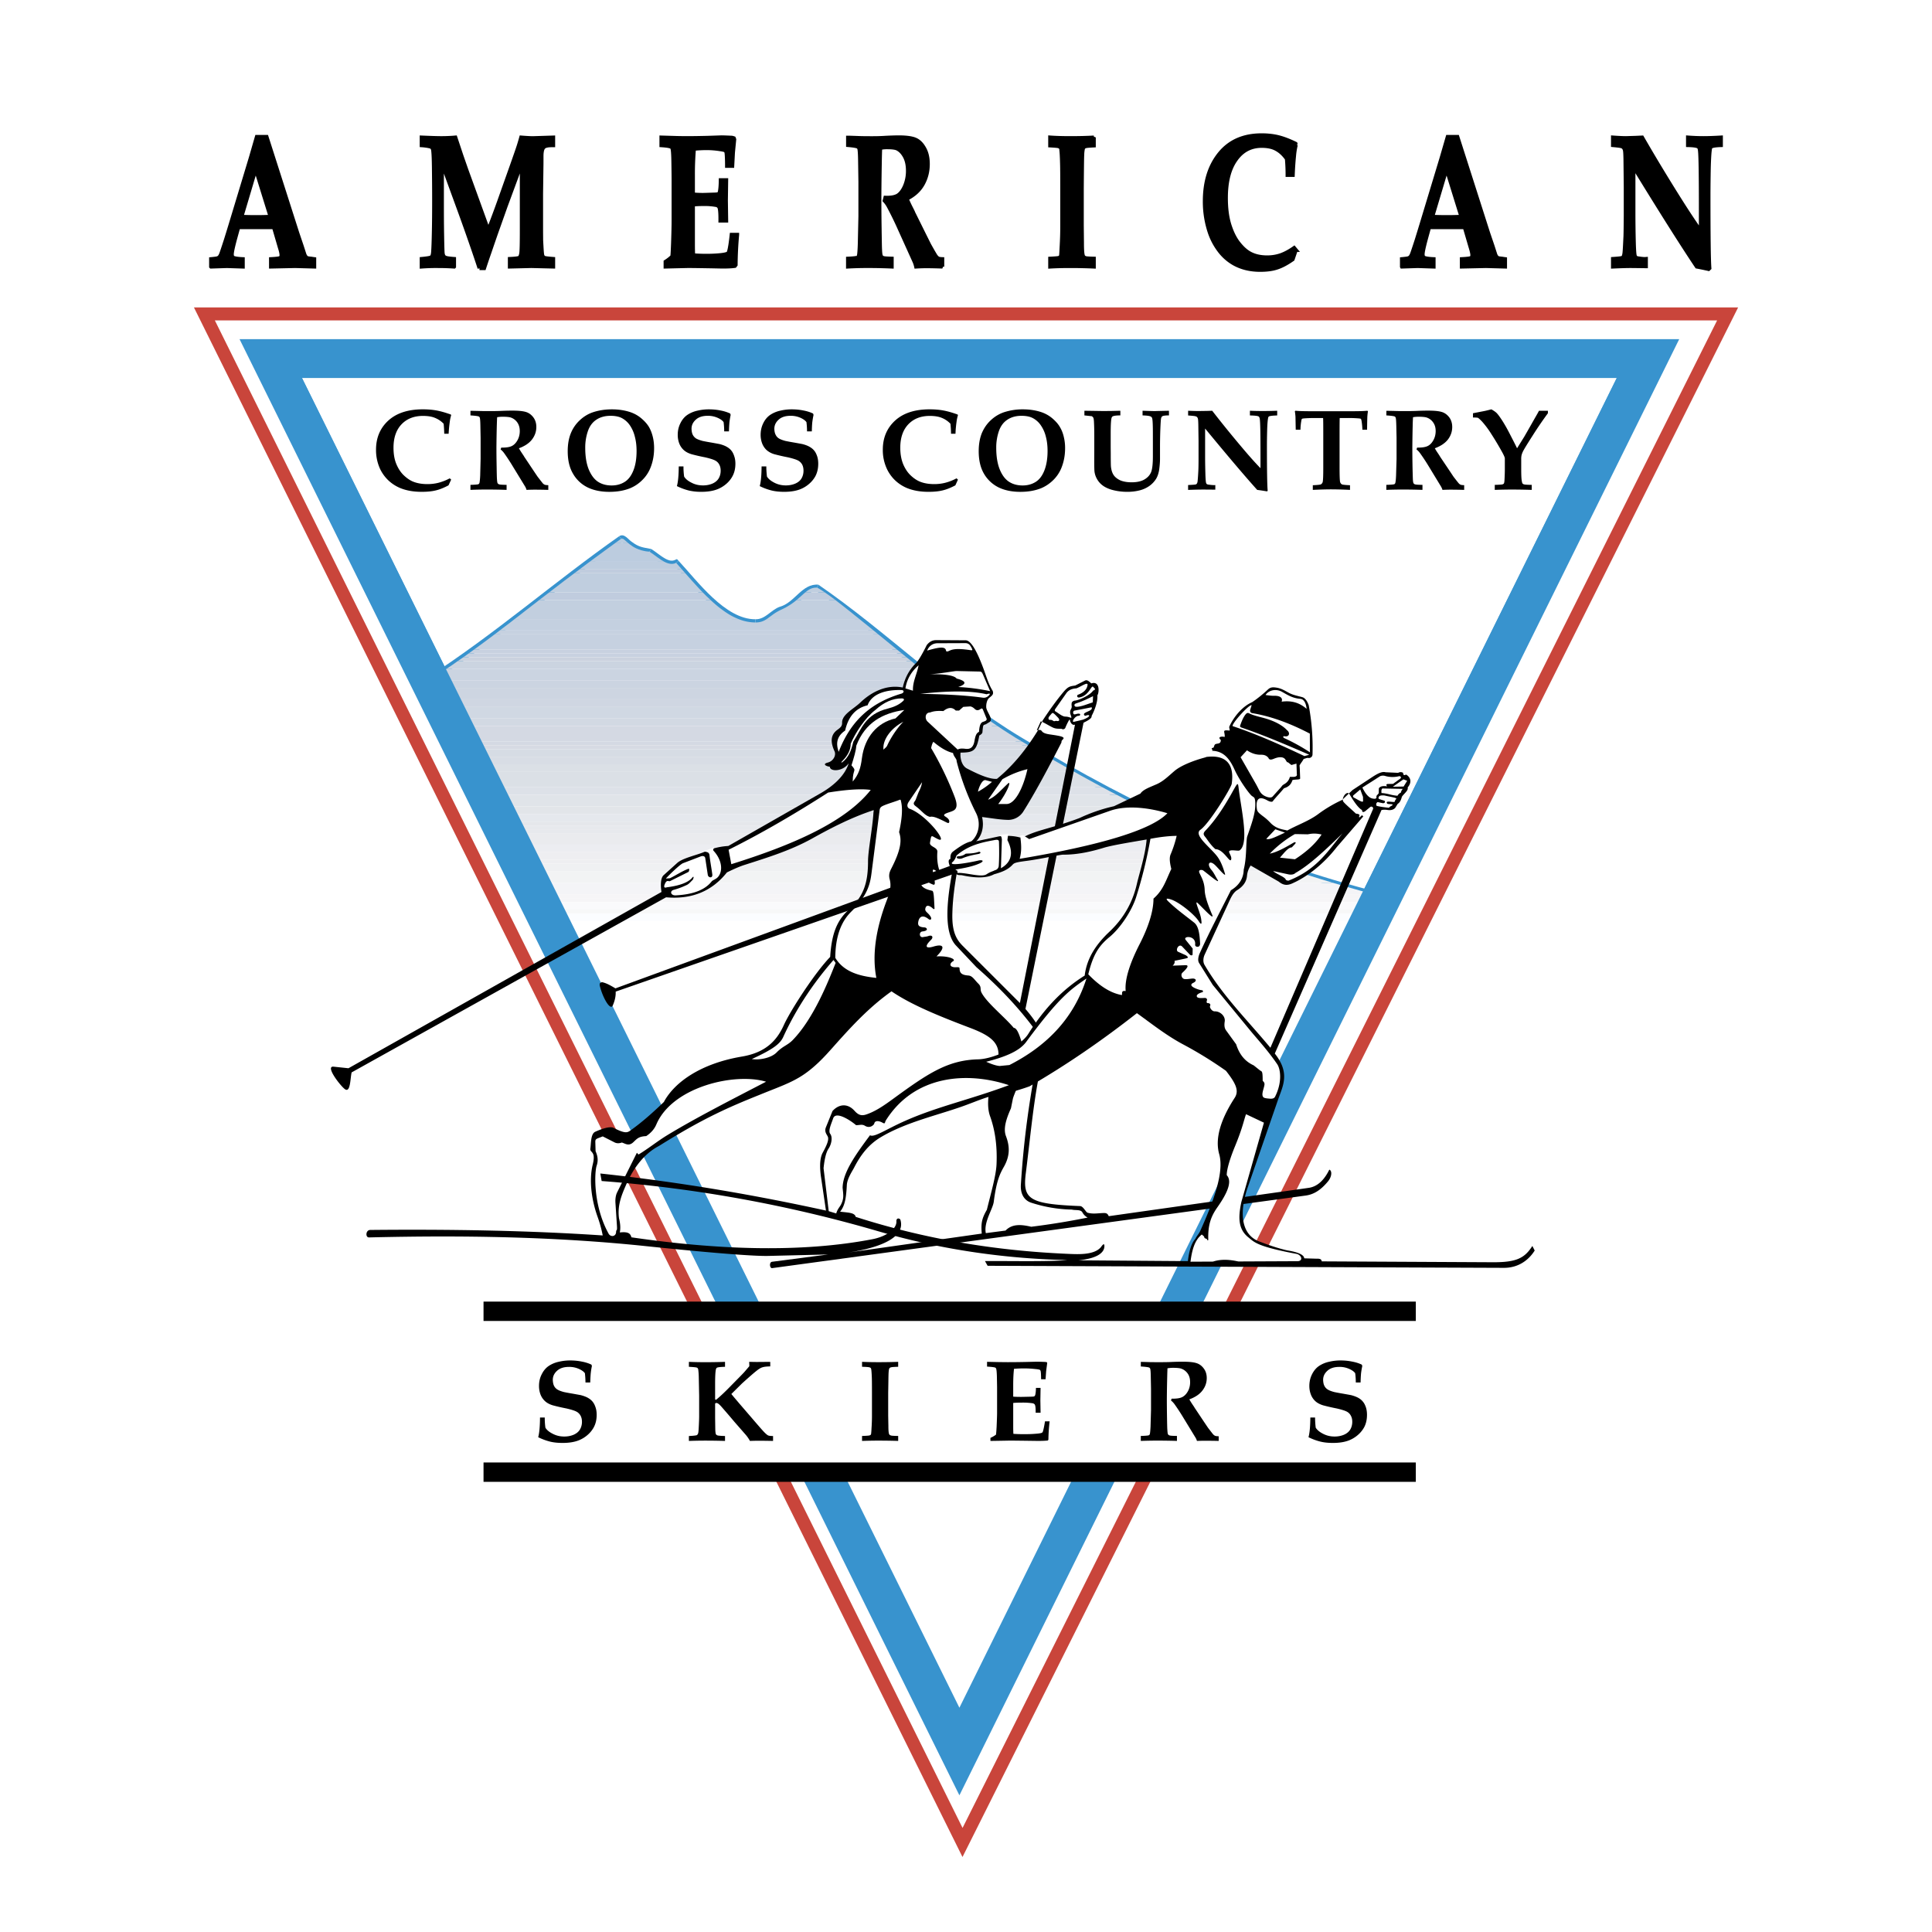 <?xml version="1.0" encoding="UTF-8"?> <svg xmlns="http://www.w3.org/2000/svg" width="2500" height="2500" viewBox="0 0 192.756 192.741"><path fill="#fff" d="M0 192.741h192.756V0H0v192.741z"></path><path fill-rule="evenodd" clip-rule="evenodd" fill="#fff" stroke="#c9453b" stroke-width="1.294" stroke-miterlimit="2.613" d="M20.392 31.311l75.639 152.505 76.334-152.505H20.392z"></path><path fill="none" stroke="#c9453b" stroke-width=".651" stroke-miterlimit="2.613" d="M164.418 35.767L95.72 174.742 27.017 35.767h137.401z"></path><path fill-rule="evenodd" clip-rule="evenodd" fill="#3893ce" d="M162.27 35.766L94.644 172.57l.655 1.329h.836L164.42 35.766h-2.15z"></path><path fill-rule="evenodd" clip-rule="evenodd" fill="#3893ce" d="M96.792 172.57L29.165 35.766h-.942l-.673 1.077 68.17 137.9 1.072-2.173z"></path><path fill-rule="evenodd" clip-rule="evenodd" fill="#3893ce" d="M27.971 37.692h135.5l.949-1.926H27.017l.954 1.926zM164.42 35.766zM61.779 53.488c-6.464 4.543-12.428 9.779-19.056 14.053l.287.582c6.677-4.295 12.655-9.557 19.148-14.112l-.379-.523z"></path><path d="M64.968 54.763c-.829-.159-1.216-.171-1.926-.705-.373-.236-.749-.892-1.263-.57l.379.522-.034.02-.042.011h-.04l-.023-.006h-.007c.922.8 1.461 1.204 2.762 1.322l-.152-.053.346-.541z" fill-rule="evenodd" clip-rule="evenodd" fill="#3893ce"></path><path d="M67.701 55.945l-.375-.081-.058.023-.058.018-.053.012-.059.011h-.117l-.065-.006-.058-.005a1.892 1.892 0 0 1-.567-.24c-.464-.274-.864-.629-1.323-.915l-.346.542c.862.532 1.862 1.638 2.974 1.148l-.375-.081.48-.426-.158-.174-.217.093.375.081z" fill-rule="evenodd" clip-rule="evenodd" fill="#3893ce"></path><path d="M75.373 61.776c-3.017.027-5.803-3.829-7.672-5.831l-.479.426c2.04 2.213 4.839 6.062 8.152 6.05v-.645h-.001z" fill-rule="evenodd" clip-rule="evenodd" fill="#3893ce"></path><path d="M77.82 60.523c-.88.294-1.458 1.28-2.447 1.253v.645c1.184.041 1.717-.896 2.716-1.315l-.269-.583zM81.651 58.327c-1.619-.151-2.366 1.795-3.831 2.196l.27.583c1.363-.404 2.515-2.275 3.417-2.167l-.135-.029.279-.583z" fill-rule="evenodd" clip-rule="evenodd" fill="#3893ce"></path><path d="M101.859 73.545C94.616 69.194 88.463 63 81.651 58.327l-.28.583c6.792 4.706 12.922 10.841 20.156 15.183l.332-.548zM138.031 89.147c-13.33-3.37-24.432-8.501-36.172-15.602l-.332.548c11.742 7.114 22.877 12.25 36.209 15.645l.295-.591z" fill-rule="evenodd" clip-rule="evenodd" fill="#3893ce"></path><path d="M62.158 53.749h-.192c.058-.039.123-.034.192 0z" fill-rule="evenodd" clip-rule="evenodd" fill="#baccdf"></path><path d="M62.621 54.129h-1.183c.176-.122.352-.251.528-.38h.192c.118.065.264.21.463.38z" fill-rule="evenodd" clip-rule="evenodd" fill="#baccdf"></path><path d="M63.13 54.513h-2.217c.175-.129.35-.25.525-.384h1.183c.141.122.31.255.509.384zM63.973 54.892h-3.581l.521-.379h2.217c.228.146.51.279.843.379zM65.154 55.276h-5.283c.169-.129.345-.256.521-.384h3.581c.239.069.514.122.824.14.118.074.235.157.357.244zM65.675 55.654h-6.32c.171-.122.34-.251.516-.378h5.283c.171.122.347.256.521.378zM66.279 56.039h-7.445c.171-.129.347-.256.521-.385h6.32c.199.146.398.279.604.385z" fill-rule="evenodd" clip-rule="evenodd" fill="#bcccdf"></path><path d="M67.696 56.417h-9.37c.17-.122.339-.251.508-.378h7.445c.391.203.784.297 1.181.115.076.088.153.175.236.263zM68.034 56.802H57.817l.509-.385h9.37c.111.129.222.256.338.385z" fill-rule="evenodd" clip-rule="evenodd" fill="#becddf"></path><path d="M68.367 57.18H57.308c.162-.122.333-.25.509-.378h10.217c.111.128.222.25.333.378z" fill-rule="evenodd" clip-rule="evenodd" fill="#c0ccde"></path><path d="M68.708 57.564H56.804c.164-.127.333-.256.504-.384h11.059c.112.128.229.258.341.384zM69.046 57.943H56.294c.171-.123.341-.25.51-.379h11.904c.111.129.222.256.338.379zM69.393 58.327H55.798c.163-.127.334-.256.496-.384h12.752c.111.128.229.257.347.384zM81.681 58.707h-.731c.169-.065.352-.094.562-.088.052.023.111.058.169.088zm-11.938 0H55.301c.162-.122.333-.251.497-.38h13.595c.116.129.234.258.35.38zM82.284 59.09h-1.936c.197-.169.391-.302.602-.383h.731c.17.092.369.221.603.383zm-12.178 0H54.803c.164-.128.327-.256.498-.383h14.442c.122.127.24.255.363.383z" fill-rule="evenodd" clip-rule="evenodd" fill="#c0cedf"></path><path d="M82.823 59.469H79.92c.152-.14.292-.269.428-.379h1.936c.164.11.345.239.539.379zm-12.337 0h-16.18c.163-.122.333-.251.497-.379h15.303c.129.128.252.257.38.379zM83.332 59.847h-3.845c.157-.128.303-.255.433-.378h2.903c.164.116.333.245.509.378zm-12.448 0h-17.07c.163-.121.327-.25.492-.378h16.18c.134.128.264.257.398.378z" fill-rule="evenodd" clip-rule="evenodd" fill="#c0ccde"></path><path d="M83.83 60.232h-4.846c.186-.129.357-.256.503-.385h3.845l.498.385zm-12.518 0h-17.99l.492-.385h17.07c.141.134.28.263.428.385zM84.321 60.617h-5.964c.234-.129.44-.258.627-.385h4.846c.157.122.322.251.491.385zm-12.548 0H52.824c.164-.129.328-.258.498-.385h17.99c.151.134.304.263.461.385zM84.8 60.995h-7.198a4.97 4.97 0 0 1 .352-.18c.146-.064.28-.134.403-.198h5.964c.152.122.315.249.479.378zm-12.511 0H52.333c.164-.129.328-.251.491-.378h18.949c.171.134.34.256.516.378zM85.275 61.38h-8.258c.164-.129.356-.256.585-.385H84.8c.153.122.31.251.475.385zm-12.384 0H51.842l.491-.385h19.956c.199.14.398.267.602.385zM85.749 61.758h-9.253c.164-.11.329-.245.521-.378h8.258c.157.121.31.25.474.378zm-12.068 0H51.349c.164-.128.329-.25.493-.378h21.049c.264.145.521.273.79.378z" fill-rule="evenodd" clip-rule="evenodd" fill="#c2cfdf"></path><path d="M86.222 62.142H50.853c.163-.129.327-.256.496-.384h22.332a4.56 4.56 0 0 0 1.692.338c.498 0 .813-.134 1.123-.338h9.253l.473.384zM86.691 62.52H50.349l.504-.378h35.369l.469.378z" fill-rule="evenodd" clip-rule="evenodd" fill="#c4d0e0"></path><path d="M87.159 62.9H49.851c.171-.123.334-.251.498-.38h36.342c.151.129.31.251.468.38z" fill-rule="evenodd" clip-rule="evenodd" fill="#c4d0e0"></path><path d="M87.627 63.283H49.349c.169-.127.333-.256.502-.383h37.308c.153.127.31.256.468.383z" fill-rule="evenodd" clip-rule="evenodd" fill="#c6d1e0"></path><path d="M88.095 63.663H48.84c.169-.122.339-.251.509-.38h38.278c.152.129.31.251.468.38zM88.564 64.047H48.325c.174-.128.345-.257.515-.384h39.255c.152.127.31.256.469.384zM89.032 64.426H47.809c.176-.123.345-.252.516-.379h40.239l.468.379zM89.5 64.81H47.283c.175-.129.351-.258.526-.384h41.223c.157.126.31.255.468.384z" fill-rule="evenodd" clip-rule="evenodd" fill="#c6d1e0"></path><path d="M89.974 65.188H46.756c.176-.129.352-.251.526-.378H89.5c.157.127.317.249.474.378z" fill-rule="evenodd" clip-rule="evenodd" fill="#c8d1e0"></path><path d="M90.448 65.573H46.219c.18-.129.361-.256.538-.385h43.218c.157.129.309.256.473.385z" fill-rule="evenodd" clip-rule="evenodd" fill="#c8d1e0"></path><path d="M90.921 65.951H45.668c.187-.122.368-.251.551-.378h44.229c.158.127.316.256.473.378z" fill-rule="evenodd" clip-rule="evenodd" fill="#cbd2de"></path><path d="M91.396 66.335H45.124c.18-.128.368-.255.544-.384h45.253c.153.129.317.256.475.384zM91.87 66.713H44.561c.188-.127.375-.249.563-.378h46.272c.157.129.316.251.474.378z" fill-rule="evenodd" clip-rule="evenodd" fill="#cbd4e0"></path><path d="M92.35 67.098H43.994c.192-.127.38-.256.567-.385H91.87c.164.129.322.258.48.385zM92.835 67.476h-49.42c.199-.127.393-.256.579-.378H92.35l.485.378zM93.322 67.861H42.883l-.013-.023c.188-.122.369-.238.544-.362h49.42c.159.129.323.258.488.385z" fill-rule="evenodd" clip-rule="evenodd" fill="#cbd4e1"></path><path d="M93.806 68.241H43.07l-.187-.38h50.438c.158.122.323.251.485.38zM94.299 68.619H43.258l-.188-.378h50.736c.164.127.329.255.493.378z" fill-rule="evenodd" clip-rule="evenodd" fill="#cbd4e1"></path><path d="M94.796 69.003H43.45l-.191-.384H94.3c.163.127.326.256.496.384zM95.293 69.388H43.637l-.188-.385h51.346c.164.127.335.256.498.385zM95.797 69.766H43.825l-.188-.378h51.656c.17.127.339.249.504.378z" fill-rule="evenodd" clip-rule="evenodd" fill="#cdd5e1"></path><path d="M96.311 70.151H44.012l-.187-.385h51.972c.175.127.345.256.514.385zM96.82 70.529H44.198l-.186-.378h52.299c.171.127.34.249.509.378z" fill-rule="evenodd" clip-rule="evenodd" fill="#cfd6e2"></path><path d="M97.348 70.913H44.392l-.194-.384H96.82l.528.384zM97.881 71.291H44.579l-.187-.378h52.956c.175.128.355.256.533.378zM98.412 71.676H44.767l-.188-.385h53.302c.18.129.355.256.531.385z" fill-rule="evenodd" clip-rule="evenodd" fill="#d0d8e3"></path><path d="M98.969 72.054H44.954l-.187-.378h53.645c.188.129.369.256.557.378zM99.523 72.434H45.14l-.186-.38h54.015c.187.129.367.256.554.38z" fill-rule="evenodd" clip-rule="evenodd" fill="#d2d9e3"></path><path d="M100.098 72.817H45.334l-.194-.383h54.383c.196.134.387.261.575.383zM100.689 73.197H45.522l-.188-.38h54.764c.199.128.392.257.591.38zM101.297 73.581H45.709l-.187-.384h55.167c.206.133.409.26.608.384zM101.93 73.959H45.897l-.188-.378h55.588c.135.081.264.162.398.238l.235.14z" fill-rule="evenodd" clip-rule="evenodd" fill="#d4d9e3"></path><path d="M102.572 74.344H46.083l-.186-.385h56.033c.216.127.431.256.642.385z" fill-rule="evenodd" clip-rule="evenodd" fill="#d4d9e3"></path><path d="M103.223 74.728H46.276l-.193-.384h56.489l.651.384z" fill-rule="evenodd" clip-rule="evenodd" fill="#d6dae3"></path><path d="M103.871 75.107H46.464l-.188-.379h56.947c.216.123.433.25.648.379zM104.533 75.485H46.651l-.187-.378h57.407c.223.127.441.256.662.378z" fill-rule="evenodd" clip-rule="evenodd" fill="#d6dce4"></path><path d="M105.189 75.869h-58.35l-.188-.384h57.882c.215.128.44.256.656.384zM105.855 76.248H47.031l-.191-.379h58.35c.222.129.445.256.665.379z" fill-rule="evenodd" clip-rule="evenodd" fill="#d8dde5"></path><path d="M106.529 76.632h-59.31l-.188-.384h58.825c.228.128.451.255.673.384zM107.209 77.01H47.406l-.187-.378h59.31c.229.129.45.256.68.378z" fill-rule="evenodd" clip-rule="evenodd" fill="#dbe0e6"></path><path d="M107.893 77.395H47.594l-.188-.385h59.803c.229.129.455.258.684.385zM108.584 77.775H47.779l-.185-.38h60.298c.227.129.463.256.692.38zM109.285 78.158H47.974l-.195-.383h60.805l.701.383zM109.988 78.537H48.161l-.187-.379h61.311c.235.128.475.257.703.379z" fill-rule="evenodd" clip-rule="evenodd" fill="#dbe0e6"></path><path d="M110.707 78.922H48.349l-.188-.385h61.828c.245.127.48.256.718.385zM111.434 79.3H48.536l-.187-.378h62.358c.24.127.486.249.727.378z" fill-rule="evenodd" clip-rule="evenodd" fill="#dde1e8"></path><path d="M112.164 79.685H48.728l-.192-.385h62.898c.246.127.49.256.73.385zM112.914 80.063H48.916l-.188-.378h63.436c.254.127.504.256.75.378zM113.67 80.447H49.103l-.187-.384h63.998l.756.384z" fill-rule="evenodd" clip-rule="evenodd" fill="#e0e4e9"></path><path d="M114.436 80.825H49.291l-.188-.378h64.567c.256.127.514.256.766.378zM115.215 81.203H49.478l-.187-.378h65.145c.263.129.519.256.779.378z" fill-rule="evenodd" clip-rule="evenodd" fill="#e2e5e9"></path><path d="M116.016 81.588H49.67l-.192-.385h65.737c.267.136.537.258.801.385zM116.818 81.968h-66.96l-.188-.38h66.346c.269.129.539.256.802.38z" fill-rule="evenodd" clip-rule="evenodd" fill="#e5e8ed"></path><path d="M117.648 82.351H50.045l-.187-.383h66.96c.28.134.555.256.83.383z" fill-rule="evenodd" clip-rule="evenodd" fill="#e5e7eb"></path><path d="M118.484 82.73H50.233l-.188-.379h67.604c.281.129.562.257.835.379z" fill-rule="evenodd" clip-rule="evenodd" fill="#e7e9ed"></path><path d="M119.352 83.115H50.42l-.188-.385h68.251c.294.128.581.256.869.385z" fill-rule="evenodd" clip-rule="evenodd" fill="#e7e9ed"></path><path d="M120.234 83.498H50.613l-.192-.383h68.931l.882.383zM121.131 83.878H50.8l-.187-.38h69.622c.298.129.603.251.896.38zM122.061 84.261H50.988l-.188-.383h70.331c.314.127.619.256.93.383z" fill-rule="evenodd" clip-rule="evenodd" fill="#eaebee"></path><path d="M123.01 84.641H51.175l-.187-.38h71.073c.314.128.632.251.949.38zM123.984 85.018H51.367l-.192-.377h71.835c.328.127.648.255.974.377z" fill-rule="evenodd" clip-rule="evenodd" fill="#ecedf1"></path><path d="M124.986 85.403H51.555l-.188-.385h72.618l1.001.385zM126.027 85.781H51.742l-.187-.378h73.431c.346.129.696.256 1.041.378z" fill-rule="evenodd" clip-rule="evenodd" fill="#eeeef1"></path><path d="M127.094 86.166H51.93l-.188-.385h74.286c.351.129.708.256 1.066.385z" fill-rule="evenodd" clip-rule="evenodd" fill="#eeeef1"></path><path d="M128.199 86.544H52.117l-.187-.378h75.164c.361.129.73.256 1.105.378zM129.34 86.928H52.31l-.193-.384H128.2l1.14.384z" fill-rule="evenodd" clip-rule="evenodd" fill="#eff0f2"></path><path d="M130.512 87.309H52.497l-.187-.381h77.03c.387.129.777.257 1.172.381zM131.734 87.692h-79.05l-.187-.383h78.015c.41.126.812.255 1.222.383zM132.99 88.071H52.872l-.188-.379h79.05c.414.128.836.257 1.256.379z" fill-rule="evenodd" clip-rule="evenodd" fill="#f2f3f4"></path><path d="M134.297 88.454H53.059l-.187-.383h80.118c.43.127.869.256 1.307.383zM135.645 88.834H53.252l-.193-.38h81.238c.443.129.896.257 1.348.38zM137.031 89.218H53.44l-.188-.384h82.393c.455.127.916.256 1.386.384z" fill-rule="evenodd" clip-rule="evenodd" fill="#f4f4f7"></path><path d="M137.809 89.596H53.627l-.187-.377h83.591l.854.227-.076.15z" fill-rule="evenodd" clip-rule="evenodd" fill="#f6f5f7"></path><path fill-rule="evenodd" clip-rule="evenodd" fill="#f6f5f7" d="M137.621 89.981H53.814l-.187-.385h84.182l-.188.385z"></path><path fill-rule="evenodd" clip-rule="evenodd" fill="#fafafc" d="M137.434 90.359H54.002l-.188-.378h83.807l-.187.378zM137.246 90.737H54.194l-.192-.378h83.432l-.188.378z"></path><path fill-rule="evenodd" clip-rule="evenodd" fill="#f7f8f8" d="M137.055 91.122H54.382l-.188-.385h83.052l-.191.385z"></path><path fill-rule="evenodd" clip-rule="evenodd" fill="#fbfdff" d="M136.867 91.502H54.569l-.187-.38h82.673l-.188.38zM136.68 91.885H54.757l-.188-.383h82.298l-.187.383z"></path><path fill-rule="evenodd" clip-rule="evenodd" fill="#fff" d="M136.492 92.269H54.949l-.192-.384h81.923l-.188.384zM136.299 92.647H55.137l-.188-.378h81.543l-.193.378zM55.137 92.647h81.162L95.72 174.743 55.137 92.647z"></path><path fill-rule="evenodd" clip-rule="evenodd" fill="#fff" d="M72.079 126.922l47.343-.123-23.702 47.944-23.641-47.821z"></path><path fill-rule="evenodd" clip-rule="evenodd" fill="#fff" d="M72.079 126.922l47.343-.123-23.702 47.944-23.641-47.821z"></path><path fill="none" stroke="#3893ce" stroke-width="3.873" stroke-miterlimit="2.613" d="M164.418 35.767L95.72 174.742 27.017 35.767h137.401z"></path><path d="M45.012 47.844l-.263.571c-.475.251-.896.42-1.276.507-.375.093-.842.14-1.41.14-.801 0-1.509-.123-2.125-.373a3.918 3.918 0 0 1-1.234-.812 3.873 3.873 0 0 1-.778-1.088 4.508 4.508 0 0 1-.41-1.928c0-1.182.403-2.149 1.218-2.9.818-.751 1.97-1.129 3.457-1.129.509 0 .967.041 1.375.115.405.076.879.21 1.417.403l.029.069a3.793 3.793 0 0 0-.14.671c-.059.424-.093.815-.112 1.175h-.438a12.74 12.74 0 0 0-.059-.995 2.468 2.468 0 0 0-.86-.583c-.31-.134-.715-.199-1.206-.199-.889 0-1.604.281-2.136.839-.533.56-.801 1.341-.801 2.336 0 .606.087 1.136.268 1.59.184.449.421.827.72 1.124.299.291.604.507.903.641.414.18.912.274 1.498.274.385 0 .754-.046 1.099-.134a5.213 5.213 0 0 0 1.124-.442l.14.128zM46.937 41.438v-.46c.088 0 .386.006.907.018.252.011.615.011 1.077.011.398 0 .738-.006 1.025-.018a23.47 23.47 0 0 1 1.164-.029c.591 0 1.036.041 1.334.128.294.081.544.256.755.526.206.267.311.592.311.977 0 .454-.142.868-.426 1.241-.282.372-.72.669-1.312.885.094.169.205.343.322.519.124.18.192.286.209.326l.071.105.878 1.316c.234.35.363.536.38.564.287.373.463.594.521.665a.511.511 0 0 0 .194.139c.058.029.174.041.357.046v.472a51.046 51.046 0 0 0-1.271-.023c-.299 0-.602.007-.901.023a1.33 1.33 0 0 0-.134-.325l-1.218-1.993a19.614 19.614 0 0 0-.884-1.35 1.815 1.815 0 0 0-.35-.368l.065-.185c.449.011.794-.038 1.023-.142.229-.104.426-.297.586-.576.157-.273.238-.588.238-.926 0-.35-.087-.635-.25-.868a1.304 1.304 0 0 0-.62-.478c-.159-.057-.44-.087-.85-.087-.181 0-.363.017-.537.046-.012.134-.023.443-.037.915a125.528 125.528 0 0 0-.035 2.131c0 .565.007 1.166.019 1.8.012.774.023 1.211.034 1.315.012.217.031.351.059.415a.366.366 0 0 0 .076.087.423.423 0 0 0 .164.053c.076.017.299.028.662.035v.5a55.642 55.642 0 0 0-1.967-.034c-.591 0-1.135.011-1.639.034v-.5c.428-.012.685-.035.768-.058a.192.192 0 0 0 .092-.06.33.33 0 0 0 .054-.156c.023-.145.046-.373.058-.669l.041-1.648v-2.092l-.022-1.193c-.006-.466-.03-.751-.065-.844a.206.206 0 0 0-.087-.1c-.089-.04-.37-.082-.839-.11zM56.641 45.014c0-.693.104-1.292.315-1.806a3.6 3.6 0 0 1 .901-1.299c.386-.36.814-.616 1.271-.775.585-.198 1.229-.301 1.919-.301s1.31.099 1.873.29c.414.145.784.362 1.1.636.321.279.567.559.738.851.162.286.285.606.368.949.088.35.134.733.134 1.148 0 .709-.122 1.361-.368 1.967a3.528 3.528 0 0 1-.803 1.205c-.345.35-.743.618-1.192.812-.609.25-1.313.373-2.102.373-.848 0-1.58-.152-2.195-.456a3.394 3.394 0 0 1-1.433-1.361c-.352-.597-.526-1.341-.526-2.233zm1.748-.338c0 .88.123 1.608.364 2.184.245.571.555.972.93 1.211.38.24.825.356 1.341.356.479 0 .901-.11 1.275-.339.38-.226.674-.611.89-1.147.217-.535.322-1.187.322-1.957 0-.529-.059-1.007-.177-1.444a3.447 3.447 0 0 0-.49-1.113 2.264 2.264 0 0 0-.767-.703c-.294-.163-.679-.246-1.164-.246-.556 0-1.025.129-1.417.391-.387.256-.667.634-.843 1.141a5.019 5.019 0 0 0-.264 1.666zM72.727 43.033h-.473a7.99 7.99 0 0 0-.06-.926c-.115-.163-.321-.309-.613-.437a2.355 2.355 0 0 0-.972-.193c-.515 0-.913.129-1.193.391-.282.256-.421.553-.421.903.005.245.046.448.122.6a.975.975 0 0 0 .339.373c.152.087.37.168.655.244.224.046.528.104.914.168.398.071.648.118.766.141.31.081.556.175.744.29.192.111.339.24.451.385.111.14.204.327.273.548.077.215.112.466.112.739 0 .478-.1.903-.304 1.27a2.689 2.689 0 0 1-.625.756 3.085 3.085 0 0 1-.831.507c-.451.182-1.002.27-1.635.27a5.37 5.37 0 0 1-1.245-.129 5.912 5.912 0 0 1-1.195-.442c.118-.431.176-1.083.183-1.963h.473c-.005.274.011.611.064 1.014.141.233.387.436.739.61.345.182.724.27 1.141.27.357 0 .679-.065.958-.187.28-.129.486-.304.615-.525.128-.221.192-.477.192-.756 0-.239-.046-.444-.141-.613a.937.937 0 0 0-.414-.407c-.187-.099-.521-.203-.996-.314a19.162 19.162 0 0 1-1.351-.309c-.327-.099-.591-.239-.79-.425a1.733 1.733 0 0 1-.445-.664 2.395 2.395 0 0 1-.146-.85c0-.42.088-.804.269-1.16.176-.361.41-.635.702-.833.293-.191.62-.332.988-.413a4.911 4.911 0 0 1 1.13-.133c.398 0 .791.034 1.165.11.375.07.703.175.983.309l.042.134a8.463 8.463 0 0 0-.118.722c-.022.233-.04.542-.052.925zM80.996 43.033h-.479a7.458 7.458 0 0 0-.058-.926c-.118-.163-.322-.309-.609-.437a2.4 2.4 0 0 0-.972-.193c-.514 0-.919.129-1.199.391-.281.256-.422.553-.422.903.005.245.047.448.13.6a.868.868 0 0 0 .338.373c.146.087.364.168.65.244.223.046.526.104.913.168.398.071.65.118.767.141.31.081.556.175.743.29.194.111.34.24.452.385.116.14.204.327.28.548.071.215.106.466.106.739 0 .478-.101.903-.299 1.27a2.821 2.821 0 0 1-.631.756 3.045 3.045 0 0 1-.832.507c-.451.182-.995.27-1.632.27-.463 0-.879-.042-1.241-.129a5.867 5.867 0 0 1-1.201-.442c.118-.431.176-1.083.183-1.963h.474c-.006.274.017.611.063 1.014.148.233.393.436.738.61.352.182.731.27 1.142.27.356 0 .678-.065.959-.187.286-.129.492-.304.615-.525.128-.221.192-.477.192-.756 0-.239-.046-.444-.134-.613a1.012 1.012 0 0 0-.415-.407c-.194-.099-.527-.203-1.002-.314a19.676 19.676 0 0 1-1.352-.309 2.01 2.01 0 0 1-.789-.425 1.775 1.775 0 0 1-.438-.664 2.374 2.374 0 0 1-.148-.85c0-.42.088-.804.264-1.16.176-.361.41-.635.701-.833.294-.191.621-.332.991-.413a4.886 4.886 0 0 1 1.13-.133c.403 0 .789.034 1.164.11.38.07.707.175.982.309l.047.134a8.939 8.939 0 0 0-.123.722c-.024.233-.041.542-.048.925zM95.574 47.844l-.257.571c-.474.251-.902.42-1.282.507-.375.093-.843.14-1.405.14-.801 0-1.515-.123-2.13-.373a3.896 3.896 0 0 1-1.234-.812 3.853 3.853 0 0 1-.773-1.088 4.438 4.438 0 0 1-.415-1.928c0-1.182.403-2.149 1.218-2.9.817-.751 1.97-1.129 3.457-1.129.509 0 .972.041 1.375.115.409.076.884.21 1.416.403l.03.069a3.877 3.877 0 0 0-.141.671c-.058.424-.093.815-.104 1.175h-.445a9.716 9.716 0 0 0-.059-.995 2.44 2.44 0 0 0-.855-.583c-.315-.134-.72-.199-1.211-.199-.889 0-1.604.281-2.137.839-.532.56-.801 1.341-.801 2.336 0 .606.093 1.136.269 1.59.183.449.422.827.72 1.124.299.291.604.507.907.641.41.18.908.274 1.499.274.386 0 .75-.046 1.094-.134a4.96 4.96 0 0 0 1.123-.442l.141.128zM97.646 45.014c0-.693.105-1.292.311-1.806.215-.507.514-.942.904-1.299.387-.36.816-.616 1.271-.775a5.977 5.977 0 0 1 1.92-.301c.684 0 1.311.099 1.873.29.414.145.785.362 1.1.636.32.279.566.559.73.851.17.286.295.606.375.949a4.7 4.7 0 0 1 .135 1.148c0 .709-.123 1.361-.367 1.967a3.586 3.586 0 0 1-.803 1.205c-.352.35-.75.618-1.193.812-.617.25-1.311.373-2.102.373-.85 0-1.58-.152-2.195-.456a3.455 3.455 0 0 1-1.439-1.361c-.346-.597-.52-1.341-.52-2.233zm1.749-.338c0 .88.125 1.608.363 2.184.24.571.551.972.932 1.211.379.24.826.356 1.34.356.475 0 .9-.11 1.275-.339.381-.226.674-.611.889-1.147.211-.535.322-1.187.322-1.957 0-.529-.057-1.007-.176-1.444a3.389 3.389 0 0 0-.496-1.113 2.214 2.214 0 0 0-.768-.703c-.287-.163-.68-.246-1.158-.246-.557 0-1.023.129-1.416.391-.387.256-.668.634-.844 1.141a5.02 5.02 0 0 0-.263 1.666zM108.191 41.438v-.465l1.85.028.768-.005.969-.023v.465c-.408 0-.666.035-.777.104-.053.034-.094.105-.111.198-.053.232-.076.751-.076 1.543v1.311l.006.657c0 .688.006 1.113.018 1.276.035.354.123.641.27.862.141.209.363.385.656.525.303.127.678.198 1.135.198.527 0 .949-.094 1.258-.269.316-.18.539-.413.668-.699.133-.285.199-.833.199-1.631v-1.152c0-.997 0-1.601-.008-1.818-.01-.472-.033-.757-.076-.855a.278.278 0 0 0-.133-.14c-.123-.063-.391-.099-.814-.11v-.465c.686.023 1.088.034 1.217.034.037 0 .088 0 .152-.006l1.266-.028v.465c-.352 0-.574.027-.668.087-.043.028-.082.088-.111.173-.029.083-.055.461-.082 1.136a49.45 49.45 0 0 0-.033 1.608v1.322c0 .344-.031.694-.078 1.054-.053.361-.15.67-.299.926a2.513 2.513 0 0 1-.631.693 2.911 2.911 0 0 1-.973.466 4.828 4.828 0 0 1-1.299.158 5.594 5.594 0 0 1-1.615-.228c-.361-.118-.66-.268-.889-.455a2.015 2.015 0 0 1-.525-.635 1.974 1.974 0 0 1-.225-.687c-.018-.134-.027-.5-.027-1.094l.004-1.084v-1.432c0-.525-.012-1.003-.035-1.422-.012-.168-.027-.285-.064-.361a.494.494 0 0 0-.146-.146l-.741-.079zM118.539 48.385c.443-.022.695-.039.76-.062a.19.19 0 0 0 .105-.072.525.525 0 0 0 .076-.209c.018-.145.047-.488.076-1.037.016-.312.023-.721.023-1.223v-1.811l-.023-1.643c-.006-.272-.018-.454-.035-.535s-.049-.14-.082-.179c-.035-.042-.094-.071-.176-.095-.088-.023-.328-.046-.725-.076v-.47c.479.023.83.028 1.057.028l.828-.012.52-.016a110.36 110.36 0 0 0 2.832 3.5c.795.949 1.457 1.694 1.984 2.23v-1.304c0-2.022-.018-3.216-.066-3.571-.016-.14-.051-.226-.104-.274-.082-.065-.379-.104-.885-.111v-.47c.463.023.885.028 1.271.028.373 0 .859-.005 1.451-.028v.47c-.463.012-.738.046-.826.1a.184.184 0 0 0-.064.087c-.051.188-.094.617-.111 1.293-.018.67-.023 1.165-.023 1.485 0 2.505.023 4.019.076 4.555l-.076.052a24.8 24.8 0 0 0-.971-.146c-1.225-1.362-2.955-3.401-5.197-6.122v2.814c0 .583.014 1.188.031 1.824.016.437.039.698.068.792a.3.3 0 0 0 .076.117.5.5 0 0 0 .193.053c.246.034.42.046.539.046.023 0 .057 0 .111-.007v.461c-.721-.011-1.129-.011-1.225-.011-.369 0-.865.011-1.49.034v-.485h.002zM130.979 48.869v-.466c.451-.019.721-.046.809-.087a.397.397 0 0 0 .176-.229c.041-.161.059-.652.059-1.461v-3.384c0-.92-.006-1.438-.018-1.544h-.809c-.41 0-.771.013-1.082.037-.123.011-.193.028-.217.046-.023.022-.047.087-.064.198a5.59 5.59 0 0 0-.086.885h-.471c-.016-.769-.023-1.206-.027-1.304a5.858 5.858 0 0 0-.061-.537l.053-.051c.176.016.369.028.568.034.328.012.953.017 1.879.017h2.295c.953 0 1.59-.005 1.912-.017.176-.006.352-.018.527-.034l.059.051a5.189 5.189 0 0 0-.064.606 55.23 55.23 0 0 0-.023 1.235h-.469a6.775 6.775 0 0 0-.076-.839c-.023-.134-.045-.215-.076-.244-.016-.018-.08-.03-.18-.041a12.29 12.29 0 0 0-1.119-.042h-.809c-.012.129-.016.647-.016 1.544v3.384c0 .809.016 1.3.057 1.468.029.093.09.168.17.222.088.041.357.068.814.087v.466a41.39 41.39 0 0 0-1.855-.053c-.538 0-1.159.019-1.856.053zM138.318 41.438v-.46c.088 0 .387.006.906.018.252.011.615.011 1.078.011.396 0 .742-.006 1.023-.018.467-.023.854-.029 1.164-.029.592 0 1.035.041 1.334.128.293.081.543.256.756.526.203.267.309.592.309.977 0 .454-.141.868-.42 1.241-.287.372-.727.669-1.316.885.094.169.203.343.326.519.119.18.188.286.205.326l.07.105.885 1.316c.232.35.355.536.375.564.285.373.461.594.525.665a.488.488 0 0 0 .188.139c.059.029.176.041.355.046v.472a50.943 50.943 0 0 0-1.264-.023c-.303 0-.602.007-.9.023a1.604 1.604 0 0 0-.141-.325l-1.211-1.993a19.757 19.757 0 0 0-.889-1.35 1.791 1.791 0 0 0-.352-.368l.064-.185c.449.011.795-.038 1.023-.142.234-.104.428-.297.586-.576.156-.273.24-.588.24-.926 0-.35-.084-.635-.252-.868a1.302 1.302 0 0 0-.621-.478c-.156-.057-.439-.087-.85-.087-.18 0-.361.017-.537.046a19.98 19.98 0 0 0-.035.915 118.518 118.518 0 0 0-.033 2.131 94.783 94.783 0 0 0 .051 3.115c.012.217.029.351.064.415a.241.241 0 0 0 .07.087.423.423 0 0 0 .164.053c.076.017.299.028.662.035v.5a55.767 55.767 0 0 0-1.967-.034c-.592 0-1.137.011-1.639.034v-.5c.434-.012.684-.035.766-.058a.169.169 0 0 0 .094-.06.342.342 0 0 0 .053-.156c.029-.145.047-.373.059-.669l.049-1.648v-2.092l-.025-1.193c-.012-.466-.029-.751-.07-.844a.232.232 0 0 0-.082-.1c-.092-.04-.373-.082-.84-.11zM151.357 44.717l.719-1.154c.117-.203.48-.832 1.076-1.887.211-.36.34-.599.393-.703h.889v.249a37.956 37.956 0 0 0-1.479 2.161c-.533.832-.861 1.364-.984 1.601a2.13 2.13 0 0 0-.164.42 1.84 1.84 0 0 0-.035.426v.954c0 .479.012.827.035 1.043.029.221.059.349.094.396.029.047.088.081.17.1.076.023.328.039.75.046v.5a62.611 62.611 0 0 0-1.961-.034c-.566 0-1.141.011-1.727.034v-.5c.432-.012.684-.03.754-.046.076-.025.129-.053.152-.088.029-.042.055-.152.064-.338.023-.432.035-.799.035-1.095v-1.071c0-.088-.076-.269-.217-.537a31.585 31.585 0 0 0-1.141-1.916 9.243 9.243 0 0 0-.918-1.23c-.195-.203-.328-.325-.404-.366-.055-.024-.215-.035-.498-.035v-.426l1.199-.233c.205-.046.418-.1.633-.156.229.127.396.244.504.343.104.1.252.286.438.561.275.407.551.878.826 1.408.438.85.71 1.38.797 1.573z" fill-rule="evenodd" clip-rule="evenodd"></path><path fill="#fff" d="M48.242 146.876h92.363v-16.057H48.242v16.057z"></path><path fill="none" stroke="#000" stroke-width="1.931" stroke-miterlimit="2.613" d="M48.242 146.87h93.014"></path><path d="M58.887 137.923h-.474a8.296 8.296 0 0 0-.058-.924c-.116-.164-.322-.309-.614-.438a2.324 2.324 0 0 0-.972-.192c-.515 0-.913.128-1.195.39-.28.256-.421.554-.421.903.007.244.048.447.125.599a.89.89 0 0 0 .338.367c.153.094.368.175.655.251.222.046.528.104.914.168.392.071.649.117.766.14.305.082.557.177.744.291.188.111.338.24.449.386.111.14.206.327.276.548.076.214.11.466.11.739 0 .478-.1.903-.304 1.27a2.767 2.767 0 0 1-.627.756 3.001 3.001 0 0 1-.831.507c-.449.183-1 .27-1.632.27-.468 0-.884-.041-1.246-.129a5.928 5.928 0 0 1-1.194-.442c.117-.431.175-1.083.181-1.963h.474c-.005.274.011.613.064 1.015.141.231.387.437.737.609.347.182.727.271 1.141.271.359 0 .68-.065.961-.188.28-.129.486-.304.613-.524a1.48 1.48 0 0 0 .195-.757c0-.238-.047-.442-.141-.612a.971.971 0 0 0-.415-.407c-.187-.099-.521-.203-.996-.313a20.37 20.37 0 0 1-1.351-.31c-.329-.099-.591-.239-.79-.426a1.745 1.745 0 0 1-.445-.663 2.406 2.406 0 0 1-.147-.852c0-.419.088-.804.27-1.157.176-.355.41-.637.702-.833.292-.193.62-.334.988-.414a4.913 4.913 0 0 1 1.13-.135c.399 0 .79.035 1.165.111.375.069.701.175.977.309l.046.134a6.879 6.879 0 0 0-.116.724c-.022.229-.04.538-.052.921zM77.128 143.264v.49a66.404 66.404 0 0 0-1.422-.018c-.303 0-.602.006-.884.018a3.429 3.429 0 0 0-.445-.641l-1.106-1.265a93.443 93.443 0 0 0-1.334-1.555c-.141-.149-.252-.25-.326-.286a.317.317 0 0 0-.141-.039c-.03 0-.054.004-.077.023-.018.011-.034.022-.041.039-.005.013-.005.06-.005.129v1.27l.016 1.117c.007.298.03.484.072.556a.364.364 0 0 0 .157.104c.077.023.322.046.744.058v.49a67.602 67.602 0 0 0-1.966-.03c-.616 0-1.16.013-1.639.03v-.49c.391-.017.644-.047.761-.074a.245.245 0 0 0 .1-.076.423.423 0 0 0 .069-.152c.017-.069.035-.221.047-.453.03-.554.046-.956.046-1.206v-2.05l-.035-1.748a7.437 7.437 0 0 0-.053-.856c-.016-.081-.039-.133-.069-.162a.23.23 0 0 0-.111-.059c-.082-.022-.334-.046-.755-.07v-.493c.479.022 1.03.034 1.644.034.691 0 1.34-.012 1.961-.034v.493c-.44.013-.709.042-.802.088-.06.036-.099.11-.118.216-.046.244-.069.71-.069 1.398v1.554l.088.041c.356-.286.847-.739 1.468-1.38l.803-.816c.263-.267.449-.458.555-.576l.498-.583c.005-.075 0-.226-.018-.435.38.005.637.011.773.011l1.334-.011v.454c-.352.005-.609.034-.767.087-.157.04-.357.157-.59.344-.236.18-.715.599-1.44 1.251l-1.084 1.071c.181.228.458.549.813.968l1.248 1.449c.574.671.959 1.113 1.164 1.334.205.216.357.343.45.385.094.039.259.056.486.056zM89.611 135.863v.493c-.38.013-.609.024-.679.048a.325.325 0 0 0-.152.058.15.15 0 0 0-.064.093c-.028.064-.046.187-.059.368-.007.098-.012.278-.018.553-.012.927-.024 1.422-.024 1.495v2.272l.02 1.037c0 .384.022.635.058.751a.288.288 0 0 0 .076.129.561.561 0 0 0 .169.063c.077.018.306.028.674.035v.495a67.325 67.325 0 0 0-1.973-.03c-.608 0-1.153.013-1.632.03v-.495c.391-.012.62-.029.685-.042a.34.34 0 0 0 .158-.057.234.234 0 0 0 .058-.094 6.24 6.24 0 0 0 .041-.53c.03-.448.047-.867.047-1.252v-2.359c0-.751-.005-1.228-.012-1.443-.018-.479-.041-.78-.065-.897a.262.262 0 0 0-.058-.117.272.272 0 0 0-.141-.058c-.063-.023-.298-.04-.713-.053v-.493c.479.022 1.024.034 1.644.034.691 0 1.346-.011 1.96-.034zM98.816 143.754v-.304c.229-.104.416-.214.555-.325.023-.158.041-.414.061-.769.027-.647.047-1.118.047-1.41v-2.539c0-.099-.008-.466-.02-1.103-.012-.424-.039-.686-.08-.777a.255.255 0 0 0-.082-.088c-.105-.041-.375-.076-.818-.1v-.477l1.314.028c.264 0 .51.006.75.006.521 0 1.094-.006 1.732-.019l1.152-.027c.133 0 .41.005.83.022.035 0 .094.012.188.028l.035.076-.105.811c-.006.058-.023.332-.059.813h-.445c-.004-.442-.021-.717-.047-.813a.278.278 0 0 0-.068-.118c-.047-.033-.199-.063-.455-.087a10.12 10.12 0 0 0-1.104-.063c-.332 0-.678.011-1.029.041-.051.424-.08.967-.08 1.619v1.158c.256.018.525.024.807.024.088 0 .398-.007.943-.02.203-.005.32-.016.355-.038a.27.27 0 0 0 .088-.125c.041-.139.07-.378.076-.715h.461l-.021 1.245.021 1.235h-.49c.006-.436-.023-.705-.082-.809-.047-.076-.129-.123-.244-.141a6.904 6.904 0 0 0-1.008-.062c-.363 0-.668.011-.906.034v2.394c0 .268.006.494.018.687.311.023.666.035 1.088.035.41 0 .789-.012 1.129-.042.352-.023.562-.062.645-.109a.253.253 0 0 0 .076-.104c.062-.183.135-.519.215-1.025h.463a17.406 17.406 0 0 0-.123 1.842l-.076.074a11.6 11.6 0 0 1-1.035.035l-.914-.012c-.9-.011-1.52-.019-1.859-.019-.09.003-.723.015-1.899.033zM113.82 136.328v-.46c.088 0 .393.006.914.023.25.006.609.006 1.076.006.398 0 .736-.006 1.023-.019.469-.022.855-.027 1.164-.027.594 0 1.039.04 1.33.127.299.083.551.256.754.524.211.268.316.594.316.979 0 .454-.141.867-.428 1.24-.279.373-.719.67-1.309.886.092.168.203.343.32.518.123.181.193.286.211.326.023.036.045.071.07.104l.877 1.316c.236.35.363.536.381.565.287.373.457.594.521.665a.577.577 0 0 0 .188.139c.062.029.18.041.361.047v.466a69.473 69.473 0 0 0-1.27-.018c-.299 0-.604.006-.9.018a1.282 1.282 0 0 0-.137-.319l-1.215-1.993a20.27 20.27 0 0 0-.885-1.351 1.977 1.977 0 0 0-.352-.373l.061-.18c.455.011.801-.037 1.027-.141.229-.105.428-.297.586-.576.158-.274.234-.59.234-.926 0-.351-.08-.636-.246-.868a1.33 1.33 0 0 0-.621-.478c-.156-.058-.443-.088-.848-.088-.182 0-.363.019-.543.047-.006.133-.018.442-.029.914a125.37 125.37 0 0 0-.035 2.131c0 .565.006 1.166.016 1.8.012.774.023 1.212.037 1.317.012.215.029.348.059.413a.326.326 0 0 0 .076.087.424.424 0 0 0 .162.053c.076.018.293.028.658.035v.495a70.343 70.343 0 0 0-1.961-.03c-.594 0-1.139.013-1.646.03v-.495c.434-.012.691-.035.773-.058a.188.188 0 0 0 .094-.061c.023-.027.039-.079.051-.155.023-.152.041-.374.055-.671l.047-1.647v-2.09l-.023-1.196c-.006-.465-.029-.751-.064-.843a.265.265 0 0 0-.088-.099c-.086-.039-.367-.081-.842-.109zM135.744 137.923h-.475a7.06 7.06 0 0 0-.061-.924c-.115-.164-.32-.309-.613-.438a2.313 2.313 0 0 0-.965-.192c-.516 0-.92.128-1.199.39-.283.256-.422.554-.422.903.006.244.047.447.127.599.078.157.193.28.34.367.146.094.365.175.65.251.223.046.525.104.912.168.398.071.65.117.768.14.309.082.555.177.75.291.188.111.334.24.443.386.117.14.205.327.281.548.07.214.105.466.105.739 0 .478-.098.903-.299 1.27a2.821 2.821 0 0 1-.631.756 3.055 3.055 0 0 1-.83.507c-.453.183-.996.27-1.637.27-.467 0-.877-.041-1.238-.129a5.846 5.846 0 0 1-1.201-.442c.119-.431.176-1.083.184-1.963h.473a8.17 8.17 0 0 0 .064 1.015c.146.231.393.437.738.609.35.182.73.271 1.141.271.357 0 .678-.065.959-.188.287-.129.486-.304.615-.524.129-.222.193-.478.193-.757 0-.238-.047-.442-.143-.612a.937.937 0 0 0-.408-.407c-.193-.099-.525-.203-1.002-.313a20.288 20.288 0 0 1-1.35-.31c-.322-.099-.592-.239-.791-.426a1.742 1.742 0 0 1-.439-.663c-.1-.264-.15-.548-.15-.852 0-.419.092-.804.268-1.157.178-.355.41-.637.703-.833.293-.193.619-.334.99-.414a4.868 4.868 0 0 1 1.127-.135c.406 0 .791.035 1.166.111.381.069.707.175.982.309l.047.134a8.179 8.179 0 0 0-.123.724c-.022.229-.037.538-.049.921z" fill-rule="evenodd" clip-rule="evenodd"></path><path d="M21.053 26.599v-.762c.375-.035.591-.065.662-.095a.462.462 0 0 0 .188-.127c.047-.06.1-.151.151-.274.053-.133.21-.599.474-1.415.119-.38.353-1.131.691-2.255l1.796-5.94.604-2.09h.982l3.078 9.622.428 1.263.274.85a.972.972 0 0 0 .129.239.354.354 0 0 0 .142.111c.051.023.188.046.403.064.07.012.169.029.306.047v.762l-1.915-.053-2.417.053v-.762c.556-.03.866-.071.936-.123.071-.053.111-.139.111-.262 0-.157-.051-.407-.163-.757l-.592-2.026h-3.54l-.304 1.1c-.23.852-.34 1.381-.34 1.591 0 .146.035.25.105.314.111.081.439.14.989.164v.762l-1.593-.053-1.585.052zm3.045-4.987a33.61 33.61 0 0 0 2.888 0l-1.475-4.75-1.413 4.75zM42.063 26.599v-.78c.514-.047.824-.1.919-.146a.304.304 0 0 0 .134-.134c.041-.076.064-.193.081-.35.03-.348.061-1.113.082-2.294.012-.57.024-1.556.024-2.947 0-1.247-.012-2.353-.024-3.309-.011-.966-.048-1.542-.087-1.723a.486.486 0 0 0-.095-.199c-.034-.046-.11-.081-.215-.11a5.266 5.266 0 0 0-.819-.115v-.789c.942.042 1.597.061 1.954.061.474 0 .949-.019 1.422-.061l.608 1.83.481 1.38 2.192 6.045a98.27 98.27 0 0 0 1.055-2.818l.906-2.552c.51-1.427.815-2.307.926-2.632.116-.332.246-.747.385-1.253.604.048.99.065 1.16.065l2.048-.065v.789h-.094c-.461-.007-.76.064-.882.221-.125.145-.188.436-.188.867 0 .507 0 .897-.007 1.159l-.035 2.592v3.232c0 .786.007 1.246.007 1.387.041.781.069 1.258.099 1.438a.575.575 0 0 0 .076.209.38.38 0 0 0 .158.116c.07.028.357.065.866.105v.78l-2.194-.053-2.148.053v-.78c.567-.024.889-.07.972-.128.081-.071.134-.216.169-.442.034-.229.052-.99.052-2.291V16.25l-1.597 4.321-.762 2.148c-.204.566-.487 1.388-.854 2.465a71.629 71.629 0 0 0-.532 1.571h-.468a120.46 120.46 0 0 0-.714-2.12 217.322 217.322 0 0 0-1.216-3.435L44.1 16.25v4.525c0 .757.005 1.66.023 2.703.017 1.037.035 1.631.052 1.771a.814.814 0 0 0 .082.291c.04.064.111.116.205.157.106.046.386.088.849.123v.78a23.282 23.282 0 0 0-1.574-.053 19.44 19.44 0 0 0-1.674.052zM66.395 26.599v-.495c.276-.175.499-.35.674-.535.029-.258.046-.677.069-1.253.036-1.06.054-1.823.054-2.306v-4.147c0-.157-.005-.756-.023-1.799-.012-.693-.042-1.118-.093-1.27a.277.277 0 0 0-.106-.14c-.123-.07-.451-.128-.989-.162v-.789l1.597.048c.315.005.621.012.908.012.631 0 1.333-.012 2.1-.03l1.398-.047c.171 0 .504.012 1.007.035.047 0 .123.023.229.058l.046.118-.129 1.327-.07 1.329h-.54c-.004-.722-.028-1.172-.057-1.334a.464.464 0 0 0-.081-.187c-.065-.053-.246-.105-.557-.145a8.45 8.45 0 0 0-1.335-.105c-.41 0-.824.022-1.252.063a30.038 30.038 0 0 0-.101 2.649v1.888c.317.03.644.046.984.046.105 0 .486-.012 1.141-.035.246-.004.392-.03.433-.064a.384.384 0 0 0 .106-.199c.051-.232.086-.623.093-1.17h.562l-.029 2.032.029 2.016h-.597c.005-.71-.03-1.152-.099-1.316a.42.42 0 0 0-.298-.233 6.338 6.338 0 0 0-1.218-.099c-.445 0-.813.017-1.107.051v3.914c0 .431.007.81.025 1.125.369.035.812.053 1.322.053.498 0 .954-.023 1.368-.064.422-.041.686-.106.778-.186.037-.024.065-.077.088-.164.088-.297.176-.856.264-1.678h.567a36.319 36.319 0 0 0-.151 3.007l-.088.116c-.299.046-.715.064-1.259.064l-1.107-.023c-1.094-.018-1.849-.03-2.257-.03-.109 0-.876.018-2.299.054zM84.602 14.473v-.756c.106 0 .474.012 1.099.035.31.012.745.017 1.312.017.479 0 .895-.012 1.241-.035.567-.03 1.041-.047 1.409-.047.726 0 1.264.07 1.621.21.356.14.663.424.912.862.259.437.382.967.382 1.597 0 .739-.171 1.414-.517 2.025-.345.606-.877 1.09-1.591 1.444.117.279.246.56.392.851.146.285.234.46.257.524.023.064.053.122.083.175l1.064 2.148c.288.571.438.88.462.922.345.617.556.977.631 1.087.083.11.16.187.229.229.076.046.215.069.433.076v.762a53.288 53.288 0 0 0-1.533-.035c-.37 0-.732.012-1.094.035a2.733 2.733 0 0 0-.17-.525l-1.469-3.25a33.71 33.71 0 0 0-1.077-2.206 2.705 2.705 0 0 0-.426-.607l.074-.302c.551.023.967-.052 1.248-.22.28-.182.515-.496.708-.945a3.87 3.87 0 0 0 .292-1.521c0-.564-.105-1.036-.304-1.409-.206-.379-.452-.635-.75-.787-.192-.093-.537-.134-1.035-.134-.223 0-.44.022-.656.071-.011.221-.029.721-.041 1.495-.03 1.736-.041 2.901-.041 3.484 0 .92.006 1.898.023 2.929.018 1.27.03 1.986.041 2.156.012.348.035.569.076.675a.361.361 0 0 0 .088.139c.04.036.104.071.199.094.092.024.356.042.801.053v.809c-.79-.035-1.58-.053-2.388-.053-.715 0-1.375.018-1.99.053v-.808c.527-.024.837-.059.93-.099a.21.21 0 0 0 .117-.093c.029-.042.047-.128.065-.257.028-.244.051-.605.063-1.089l.059-2.691v-3.417l-.029-1.946c-.007-.767-.035-1.229-.081-1.385a.415.415 0 0 0-.106-.158c-.101-.072-.447-.135-1.013-.182zM109.139 13.703v.812c-.461.023-.736.046-.824.076a.36.36 0 0 0-.188.104.318.318 0 0 0-.076.145 3.031 3.031 0 0 0-.064.602c-.012.156-.016.459-.023.903a559.947 559.947 0 0 0-.023 2.44V22.5l.018 1.689c0 .628.023 1.042.07 1.234a.473.473 0 0 0 .088.205.636.636 0 0 0 .205.11c.098.024.369.042.818.053v.809a51.312 51.312 0 0 0-2.395-.053c-.742 0-1.398.018-1.977.053v-.81c.479-.024.756-.048.824-.064.1-.023.164-.058.195-.1a.35.35 0 0 0 .068-.152c.012-.069.029-.361.053-.862.043-.739.061-1.422.061-2.05v-3.85c0-1.222-.006-2.009-.018-2.357-.018-.788-.049-1.27-.084-1.468a.435.435 0 0 0-.064-.187c-.029-.042-.088-.077-.168-.1-.076-.035-.365-.059-.867-.087v-.812c.578.042 1.242.061 1.988.061.844.002 1.635-.017 2.383-.059zM129.293 24.933l-.316.932c-.572.402-1.094.681-1.549.827-.457.159-1.025.234-1.711.234-.971 0-1.83-.209-2.578-.618a4.778 4.778 0 0 1-1.5-1.323 6.425 6.425 0 0 1-.941-1.775 9.638 9.638 0 0 1-.504-3.146c0-1.933.492-3.512 1.48-4.735.996-1.23 2.389-1.848 4.197-1.848.619 0 1.176.065 1.668.187.496.123 1.07.339 1.719.653l.035.122a7.425 7.425 0 0 0-.174 1.09 31.898 31.898 0 0 0-.131 1.921h-.537a18.524 18.524 0 0 0-.07-1.618c-.305-.431-.65-.751-1.035-.96-.381-.217-.871-.32-1.469-.32-1.076 0-1.945.454-2.588 1.374-.648.908-.971 2.177-.971 3.815 0 .988.105 1.853.322 2.592.223.733.508 1.346.871 1.834.363.477.73.827 1.102 1.048.496.297 1.104.442 1.812.442a4.15 4.15 0 0 0 1.33-.209c.42-.146.871-.384 1.363-.728l.175.209zM139.863 26.599v-.762c.375-.035.59-.065.662-.095a.475.475 0 0 0 .188-.127c.051-.06.1-.151.15-.274.053-.133.211-.599.475-1.415.117-.38.352-1.131.689-2.255l1.797-5.94.607-2.09h.979l3.078 9.622.43 1.263.273.85a.88.88 0 0 0 .129.239.339.339 0 0 0 .141.111c.051.023.186.046.404.064.068.012.168.029.303.047v.762l-1.914-.053-2.416.053v-.762c.557-.03.865-.071.936-.123.072-.053.111-.139.111-.262 0-.157-.053-.407-.162-.757l-.594-2.026h-3.539l-.303 1.1c-.23.852-.34 1.381-.34 1.591 0 .146.033.25.109.314.105.081.434.14.984.164v.762l-1.594-.053-1.583.052zm3.043-4.987a33.74 33.74 0 0 0 2.891 0l-1.475-4.75-1.416 4.75zM160.918 25.818c.539-.035.85-.07.932-.105a.27.27 0 0 0 .121-.116c.035-.058.066-.169.09-.343.029-.234.057-.798.1-1.696.016-.505.021-1.171.029-1.991v-2.958l-.029-2.68c-.008-.449-.02-.74-.043-.88a.63.63 0 0 0-.104-.291.381.381 0 0 0-.211-.157c-.105-.041-.398-.076-.885-.122v-.777c.586.042 1.012.061 1.289.061l1-.03.631-.03c.949 1.654 2.09 3.56 3.436 5.714.973 1.555 1.773 2.772 2.412 3.652v-2.127c0-3.306-.029-5.253-.082-5.834-.018-.228-.059-.379-.123-.442-.105-.111-.463-.175-1.078-.187v-.777c.562.042 1.078.061 1.545.061.459 0 1.043-.019 1.756-.061v.777c-.561.016-.895.076-1 .167a.28.28 0 0 0-.076.135c-.064.308-.109 1.013-.135 2.115a162.6 162.6 0 0 0-.027 2.421c0 4.089.027 6.571.092 7.437l-.092.088a37.69 37.69 0 0 0-1.178-.244c-1.48-2.214-3.588-5.544-6.309-9.988v4.59c0 .949.012 1.944.039 2.975.02.716.049 1.147.084 1.299a.429.429 0 0 0 .088.187.45.45 0 0 0 .234.093c.297.048.52.071.654.071.031 0 .076 0 .143-.006v.745c-.873-.011-1.371-.018-1.494-.018-.445 0-1.047.018-1.809.053v-.781z" fill-rule="evenodd" clip-rule="evenodd" stroke="#000" stroke-width=".375" stroke-miterlimit="2.613"></path><path fill="none" stroke="#000" stroke-width="1.931" stroke-miterlimit="2.613" d="M48.242 130.819h93.014"></path><path d="M36.935 122.705c8.205-.081 15.995.063 23.199.548a12.417 12.417 0 0 0-.521-1.882c-.668-1.887-.826-3.785-.474-5.2.34-1.38-.305-1.141-.24-1.583.083-.514.018-1.475.497-1.684.428-.192 1.405-.595 1.82-.385 1.072.548 1.34.495 1.621.304 1.277-.898 2.412-1.94 3.395-2.884 1.082-2.015 3.744-3.849 7.771-4.53 2.382-.396 3.495-1.59 4.19-3.122.627-1.404 3.084-5.224 4.634-6.82.148-2.358.692-3.681 1.893-4.746 1.521-1.352 1.884-2.802 1.884-4.806 0-1.042.45-3.331.538-4.799.023-.332.122-.337-.239-.21-2.014.689-3.933 1.661-5.841 2.726-2.153 1.2-4.412 1.894-6.737 2.64-.479.15-1.016.378-1.801.762-1.551 1.957-3.623 2.703-6.068 2.482l-31.374 17.471c-.139.594-.111 2.014-.637 1.693-.405-.244-2.056-2.357-1.165-2.265l1.487.157 31.231-17.587c-.075-.438-.146-1.353.217-1.677l1.352-1.219c.545-.495 2.008-.792 2.709-1.106a6.687 6.687 0 0 1 2.389-.588l9.158-5.23c1.604-.914 2.529-1.969 2.855-3.022-.609.866-1.889.843-1.884.343-.357-.03-.796-.262-.199-.414.544-.139.849-.722.667-1.123-.426-.933-.403-1.644.288-2.145.282-.203.48-.366.467-.692-.034-.827 1.125-1.368 1.804-2.015 1.245-1.189 2.75-1.818 4.248-1.509.229-1.053.703-1.834 1.329-2.445.363-.35 1.06-1.783 1.06-1.783.297-.385.618-.507.97-.5.972.004 2.792.016 2.908.016.574-.012 1.248 1.281 1.961 3.32.275.797.451 1.258.75 1.735.076.298.027.392-.34.677-.246.191-.322.646-.311.902-.016.467.785 1.258.316 1.527l-.305.186c-.293.168-.314-.087-.387.798-.006.11-.074.221-.316.355-.273 1.566-.59 1.688-1.873 1.706-.057.705.193 1.351.645 1.584.826.426 2.166 1.101 2.992 1.032 1.701-1.387 3.002-3.069 4.119-4.887l.439-.938c.701-1.06 1.416-2.062 2.111-2.882.447-.525.645-.53 1.141-.606l.979-.495c.199-.1.402.08.619.285.896-.292.785.966.609 1.188.047.578-.217 1.375-.572 2.057.023.221-.248.401-.809.68l-5.795 28.556c1.264 1.467 1.74 2.504 1.74 3.052a19.754 19.754 0 0 1-.393 3.634c-.574 2.866-.873 6.232-1.312 9.71-.326 2.584.299 3.068 5.42 3.271.316.013.562.611.75.665.586.149.959.046 1.598.028.311-.012.41.094.508.315l19.943-2.825c1.002-.14 1.645-.961 2.061-1.817.287.099.275.682-.135 1.177-.73.879-1.416 1.298-2.234 1.409l-53.219 7.239c-.246.029-.316-.594-.007-.635l5.584-.728-5.952.145c-1.931.046-8.104-.546-12.173-.972-9.216-.968-18.451-1.095-27.674-.874-.375.006-.335-.738.121-.745zm26.061.735c8.573 1.251 16.906 1.56 24.04.19 1.387-.267 2.44-1.024 2.399-1.788-.017-.358.299-.324.393-.168.584 1.857-2.271 2.901-5.647 3.349l13.769-1.956c-.088-1.042.008-1.504.51-2.376.422-1.724.92-3.419.965-4.548.084-1.917-.176-3.479-.648-4.795-.363-1.007-.211-2.562.422-4.258.977-2.614.303-3.512-2.388-4.537-2.955-1.124-5.841-2.271-7.865-3.656-2.019 1.438-3.6 3.092-5.051 4.693-1.029 1.131-1.843 2.15-3.025 3.104-1.486 1.207-2.803 1.596-5.051 2.516-3.107 1.246-5.63 2.336-10.071 5.114-1.685.88-2.668 2.493-3.271 3.854-.451 1.032-.895 2.062-.715 3.378.135.53.159.997.076 1.398.765-.079 1.052.048 1.158.486zm43.744-51.635c-.029-.175-.434.733-.443.779-.035.129-.213.216-.346.14-.123-.069-.486.047-.896-.14-.387-.18-.984-.565-1.217-.617l-.398.875.188-.018c.475-.047.068.285 1.076.437 1.084.157 1.594.244 1.352.489-.076.08-.164.145-.156.325-1.324 2.575-2.617 5.004-3.805 6.884a1.788 1.788 0 0 1-1.482.834c-.857-.012-1.777-.187-2.631-.286.25 1.09-.072 2.103-.908 2.714-.725.53-1.31 1.176-1.562 2.592-.27 1.496-.48 2.998-.498 4.502-.018 1.775.474 2.486 1.072 3.081l5.67 5.666 5.496-27.774c-.242.104-.459-.151-.512-.483z" fill-rule="evenodd" clip-rule="evenodd"></path><path d="M61.549 122.229c.049.704-.063.338-.081.682-.018.487-.579.522-.761.138-1.551-2.836-1.399-6.096-1.176-6.766.194-.583.065-1.031-.11-1.439l-.024-.873c-.016-.385.095-.338.738-.601l1.182.601c.176.088.404.127.72.013.321.081.678.411 1.147-.03.374-.35.526-.576 1.288-.611.456-.303.808-.682 1.012-1.165 1.597-3.751 7.813-5.2 10.948-4.263-3.61 1.875-7.022 3.617-9.837 5.322-.97.588-1.896 1.341-2.866 1.929-.065.041-.164-.205-.2-.134l-1.955 3.919c-.146.291-.198.682-.169 1.079l.144 2.199zM75.01 105.653c2.136-.979 2.82-1.521 3.132-2.196 1.426-3.133 3.299-5.729 5.019-7.688l.211.292c-.737 1.868-2.2 5.562-4.289 7.705-.52.529-.96.575-1.61 1.239-.538.544-1.725.777-2.463.648zM86.953 87.092c-.139 1.083-.373 2.227-2.047 3.878-.983.979-1.558 2.447-1.569 4.584.838 1.386 2.37 1.829 4.097 2.003-.409-2.091-.141-4.629 1.024-7.699.257-.682.516-1.369.304-2.144-.105-.402-.029-.687.146-1.031 1.03-1.997 1.059-2.905.794-3.668.259-1.184.376-2.237.211-2.988-.069-.327-.04-.274-.333-.17-.533.193-1.1.355-1.48.532-.269.126-.322.255-.345.465l-.802 6.238zM86.872 78.805c-2.546 3.22-7.783 5.492-13.909 7.407l-.271-1.438c3.477-1.735 6.76-3.675 9.932-5.708 1.912-.308 3.329-.395 4.248-.261zM70.164 84.949c.516.035.597.134.627.413.065.589.199 1.281.275 1.87.052.419-.409.344-.451.04l-.252-1.659c-.035-.221-.257-.251-.456-.175l-1.762.675c-.303.118-1.405 1.189-1.713 1.532l.403-.03c.643-.313 1.241-.726 1.861-.949.104-.039.076.274-.023.327l-1.815.903c-.158.076-.333-.204-.544.337-.1.251-.047.38.215.285.885-.11 2.038-.36 2.529-.954.159-.198.182-.059.071.192-.187.175-.38.426-.609.53a7.885 7.885 0 0 1-1.31.49c-.405.11-.306.569.204.547 1.861-.093 2.967-.606 3.581-1.381.123-.157.44-.221.644-.46.509-.588.398-1.684-.433-2.592-.123-.146.011-.162.023-.355l-1.065.414zM90.132 72.003c-1.224.622-2.107 1.799-1.984 2.788.094-.133.28-.209.379-.436.41-.898 1.119-1.893 1.605-2.352z" fill-rule="evenodd" clip-rule="evenodd" fill="#fff"></path><path d="M90.224 70.826l-.882.843c-1.815.403-3.084 1.864-3.354 4.002-.116.945-.327 1.613-.913 2.295-.006-1.315.456-.967-.123-1.613.246-.799.451-1.463.479-1.958.885-2.329 2.652-3.255 4.793-3.569z" fill-rule="evenodd" clip-rule="evenodd" fill="#fff"></path><path d="M84.876 74.197c.41-1 1.417-2.585 2.459-3.371.836-.758 1.72-1.166 2.651-1.154.169 0 .287.099.127.251-.421.403-.965.617-1.514.758-2.271.558-2.64 2.032-3.466 3.313-.203.908-.49 1.59-1.111 2.062.035-.019-.222.104.053-.175.533-.541.796-1.101.801-1.684z" fill-rule="evenodd" clip-rule="evenodd" fill="#fff"></path><path d="M83.677 75.001c-.287-.804-.217-1.537.644-2.12.315-1.415 1.065-2.249 2.241-2.521.322-.933 1.451-1.578 3.377-1.521.292.005.281.274-.018.361-2.669.799-4.915 2.359-6.244 5.801zM90.336 68.676c.141-.949.638-1.734 1.312-2.306-.164.908-.597 1.597-.563 2.534l-.749-.228zM92.502 64.902c.204-.519.621-.729 1.024-.733l2.773-.011c.365 0 .498.203.651.507.111.221.058.209-.111.196-.837-.123-1.581-.186-2.061.03-.141.064-.368.193-.397 0-.071-.442-.756-.314-1.879.011zM92.771 67.267c1.294-.093 2.364-.321 2.674-.326l2.329.053c.188.005.24.174.318.344l.695 1.612a19.753 19.753 0 0 0-3.184-.414c.855-.29.842-.593-.158-.843-.257-.344-1.346-.461-2.674-.426zM91.835 69.218c2.751-.309 5.02-.332 6.595.041.369-.122.428-.058.158.188a.667.667 0 0 1-.537.152c-1.891-.264-4.028-.347-6.216-.381zM96.107 70.517l.713-.046c.2.051.323.15.434.256.17.168.375.152.58 0 .111-.076.18-.058.227.053l.352.861c.09.187-.033.275-.328.367-.279.087-.367.426-.408.996-.246.133-.348.308-.457.932-.094.523-.333.832-.877.768-.292-.035-.574-.058-.797.071l-3.002-2.79c-.297-.274-.262-.908.252-.908.363-.152.82-.175 1.322-.14.481-.391.896-.408 1.236-.053h.334l.419-.367zM98.973 78a8.099 8.099 0 0 1-1.398.98c.049-.339.398-1.242.768-1.148l.63.168zM98.582 79.777l1.428-2.039a9.299 9.299 0 0 1 2.498-1.007c-.443 1.968-1.264 3.477-2.076 3.477h-.838c.914-1.171 1.34-2.387.973-2.044-.698.641-1.307 1.387-1.985 1.613zM97.605 98.128c.352.339.152.553.309.874.51 1.025 2.318 2.451 3.227 3.541.361.006.666.886 1.021 2.307.131.513.066 1.055-.291 1.643-.047 1.573-.727 2.644-.826 3.175l-.182.901c-.467 1.043-.783 2.011-.502 2.762.322.854.492 1.834-.188 3.046-.352.629-.742 1.292-1.025 3.516-.092.729-1.018 2.027-.793 3.129l1.969-.256c.676-.705 1.605-.601 2.566-.38a74.249 74.249 0 0 0 5.623-.915 1.276 1.276 0 0 1-.518-.512c-.168-.32-.699-.191-1.053-.285a13.976 13.976 0 0 1-4.053-.687c-.715-.229-1.09-.885-1.037-1.788.309-4.928.912-8.665 1.52-11.975.398-2.156.318-2.923-.191-3.604-1.719-2.3-3.658-4.286-5.764-6.133l-2.026-2.148c-1.276-1.346-.942-4.527-.281-7.91.241-1.241.716-1.933 1.499-2.306.841-.396 1.404-1.771.767-3.023a25.384 25.384 0 0 1-1.925-5.126c-.035-.138.034-.085-.105-.32-.053-.092-.235-.313-.258-.535-.643-.151-1.264-.53-1.965-1.117-.1.138-.171.348-.223.629a32.736 32.736 0 0 1 2.334 4.833c.257.676.334 1.217-.176 1.432-.303.158-1.164.297-.759.554.204.127.386.268.409.459.017.194-.071.233-.228.159-.809-.403-1.334-.67-1.702-.578-.516-.127-.774-.583-1.435-1.076-.362-.274-.07-.42.011-.63l.259-.665c.086-.221.31-.576.38-1.083l-1.317 1.935c-.229.332-.169.588.053.704.854.296 1.843 1.188 2.482 1.934.636.751.924 1.362.384 1.111-.73-.343-.655-.569-.813.369-.029.401.773.424.739.896-.136 1.811.632 2.463.18 2.12-.146-.111-.602-.484-.627-.297-.051.415.458 1.631 0 1.434-.308-.129-.683-.303-.859-.629-.206-.367-.451.122-.386.448.094.482.574.676 1.171.803.181.036.181.769.239 1.801l-.093.035c-.393-.38-.755-.502-.831-.024-.047.284.333.402.544.798.123.226-.018.367-.217.215-.58-.46-.937-.257-1.029.285-.063.373.1.515.632.548.234.017.45.332-.211.401-.381.042-.329.652.075.561.141-.035.322-.035.504-.099.415-.152.538.129.264.39-.632.617-.562.903.269.652.995-.296 1.222.059.287.985 1.229-.064 1.984.286 1.662.478-.434.262-.34.632.274.605.509-.023.298.053.405.39.104.355.514.408.865.438.381.031.601.45.966.805zM105.553 71.584c-.58-.606-.521-.507-.727-.281-.199.221-.262.315-.188.466.041.082.199.006.352.087.041.022.105.07.158.088.088.018.176-.047.264-.024.291.065.352-.11.141-.336zM107.203 69.893c-.172.06-.229.111-.264.187-.031.076-.041.181-.018.357.047.331-.281.366-.102.873.189.529 0 .186-.514.179-.332 0-.707-.355-1-.518-.113-.064-.07-.175 0-.274l1.076-1.532c.24-.343.592-.47 1.002-.494.375-.117 1.168-.7 1.123-.345-.059.491-.457.799-.938.974-.182.07-.094.314.094.284.984-.156 1.211-1.251 1.395-1.071l.145.147c.107.122.008.168-.145.238-.321.49-1.52 1.002-1.854.995z" fill-rule="evenodd" clip-rule="evenodd" fill="#fff"></path><path d="M109.051 69.446l-.023.617c-.355.111-1.252.489-1.674.443-.199-.024-.223-.268-.016-.327.566-.175 1.141-.443 1.713-.733zM108.912 70.558l-.855.169-.861.163c-.191.035-.168.443.059.372.16-.051.357-.093.453-.058.141.058.027.221-.082.205-.342-.042-.805.68-.459.594l.885-.21c.824-.309.689-.525.391-.437-.127.041-.203.104-.279-.03-.184-.313.947-.366.748-.768z" fill-rule="evenodd" clip-rule="evenodd" fill="#fff"></path><path d="M125.396 80.674c.035.296.146.402.742.85.146.11.381.315.58.525.609.67 1.328.693 1.715.804.977-.542 2.141-.945 3.049-1.613a13.374 13.374 0 0 1 2.428-1.44l1.031-.984 1.973-1.299c.516-.337.977-.581 1.32-.477l1.254.058c.188-.093.297-.093.492-.012.051.431.25.14.344.205.434.285.549.768.117 1.269.1.309-.387.623-.578.932-.088.354-.223.589-.416.704l-.258.415c-.191.18-.438.244-.771.191a1.649 1.649 0 0 0-.586.007l-10.645 24.296c1.551 1.963.812 3.198.314 4.631l-3.076 8.897c-.844 2.61-.475 4.597 1.223 5.226.826.309 1.631.616 2.756.88 1.143.185 1.691.447 1.721.797l1.176.035c.402-.007.521.035.574.268l17.047.088c2.34.01 3.172-.379 3.961-1.625l.234.454c-.604.967-1.637 1.734-3.078 1.73l-51.504-.205-.264-.472c2.482-.018 6.273.076 8.211-.099-5.729-.128-12.144-.909-18.826-2.866a134.626 134.626 0 0 0-27.629-5.02l-.134-.751c8.293.896 15.643 2.196 22.513 3.698l-.485-3.29c-.142-.927-.159-1.911.163-2.487.369-.67.627-1.246.52-1.561-.081-.233-.398-.496-.198-.984l.655-1.613c.657-.717 1.516-.769 2.183-.03.34.374.64.565 1.194.374.942-.32 1.79-.914 2.669-1.556 3.51-2.562 5.459-3.866 8.498-3.942 1.527-.041 4.189-1.275 4.98-2.527 1.443-2.295 3.234-4.333 5.635-5.83.221-1.817 1.201-3.098 2.17-4.088.428-.438 2.324-1.952 3.027-5.02.238-1.049.848-2.883.982-4.468-1.551.267-3.195.53-4.162.792-1.369.425-2.738.722-4.107.722-.252-.041-2.205.426-3.699.618-.9.121-1.215.17-1.396.373-.492.536-1.094.751-1.861.967-.656.355-1.68.431-3.237.088-.386-.007-.481-.019-.538-.21L61.427 98.926c.018.449-.082.909-.292 1.381-.257.576-1.042-.868-1.299-1.991-.03-.203.023-.279.227-.332.456.092.884.35 1.341.617L94.76 86.394c-.158-.415-.158-.652.071-.712-.035-.355.058-.588.264-.739.889-.675 1.661-1.125 2.223-1.003l2.369-.505c.75-.093 1.492-.052 2.084.116l.549-.14c1.23-.623 2.887-.851 5.379-1.8a16.814 16.814 0 0 1 3.447-1.183l2.633-1.258c.258-.407.938-.634 1.609-.931.68-.297 1.176-.804 1.779-1.318.686-.587 2.008-1.076 3.102-1.368l.721-.721c-.207-.192-.047-.203.094-.257l.082-.227c.115-.286.648 0 .633-.53-.312-.262-.043-.39.391-.302.029-.578-.328-.712.492-.636.023-.11-.061-.274-.037-.384.482-1.065 1.365-2.06 2.301-2.457a13.405 13.405 0 0 0 1.545-1.246c.258-.245.486-.251.85-.198.469.069.824.29 1.211.5.438.244.885.315 1.398.46.275.081.486.425.619.793.289 1.56.434 3.196.381 4.903a.357.357 0 0 1-.426.361c-.146-.023-.352.088-.457.1-.088.191-.316.453-.41.652.029.373.018.209.059 1.286.012.158-.434.087-.766.17-.146.454-.387.675-.85.82-.322.392-.748.839-1.07 1.23-.041.122-.205.192-.604-.03-.994-.552-1.123.112-1.03.834zm1.352 23.855l10.234-23.803a.181.181 0 0 0-.281-.214l-.502.419c-.158.104-.305.134-.309-.122-.471-.24-1.084-1.311-1.248-1.573-.262-.42-.783.331-.648.686.068.175 1.018.973 1.279 1.242.242.035.422.069.346.237-.047.1-.023.187.082.095l.182-.17.135.117-2.656 3.075c-1.352 1.742-3.01 2.987-4.441 3.616-.445.193-.832.234-1.354-.192l-2.785-1.596a2.17 2.17 0 0 0-.369 1.032c-.053.559-.35 1.03-.975 1.421-.406.25-.633.751-.863 1.258l-2.387 5.182c-.139.304-.186.717-.018 1.009 1.803 3.092 4.332 5.573 6.578 8.281zm-42.93 16.353c.514-.633.607-1.484.672-2.672.042-.648.556-1.392.72-1.712.632-1.235 1.422-2.301 2.657-3.041 2.593-1.555 5.881-2.235 8.508-3.21 1.137-.419 2.242-.901 3.004-.977.857-.082 2.703-.652 3.357-.903 3.682-2.131 7.24-4.583 10.693-7.292 1.463 1.048 2.943 2.236 4.664 3.145a39.834 39.834 0 0 1 4.225 2.61c.971 1.251 1.334 1.968.865 2.696-1.369 2.107-1.99 4.035-1.543 5.615.506 1.799-.533 4.635-1.885 7.646-.143.313-.348.5-.498.815-.367.396-.615 1.136-.742 2.213l-10.898-.081c1.961-.205 2.553-.805 2.57-1.399.004-.267-.088-.29-.34.076-.709.851-2.428.717-3.475.671-7.125-.316-14.135-1.475-20.999-3.682-.098-.422-.707-.418-1.555-.518z" fill-rule="evenodd" clip-rule="evenodd"></path><path d="M137.641 79.724c-.119-.034-.141-.122-.066-.249.076-.122.287-.14.557-.117.562.14 1.275.221 1.17.343-.146.17-.064.082-.174.304-.398-.007-.213-.023-.621-.035-.164.012-.195.081-.096.21.164.063.521.023.529.086.004.124-.254.14-.359.32-.434-.046-.883-.104-1.234-.192-.088-.168-.029-.302.096-.378.174.035.348.076.531.111.17 0 .24-.082.182-.233-.16-.059-.359-.111-.515-.17zM139.957 78.699l-1.922-.039c-.174-.042-.238.11-.203.453.287.019.566.07.854.146.246.064.492.105.738.127.094-.158.205-.262.34-.308a.77.77 0 0 1 .193-.379zM138.963 78.484c.35-.244.699-.488 1.057-.734.123.048.252.094.375.14-.115.193-.24.385-.357.576-.356.007-.72.013-1.075.018z" fill-rule="evenodd" clip-rule="evenodd" fill="#fff"></path><path d="M138.418 78.21c-.131.047-.131.129-.008.233-.367-.039-.643-.053-.842.193l-.012.5-.234.273c.055.245-.076.314-.32.263-.381-.036-.738-.403-1.078-1.107l1.779-1.136a.759.759 0 0 1 .504-.016c.473.134.924.127 1.352.028.191-.046.293.129.139.239l-.719.52-.561.01zM135.074 79.305l.641-.547.273.74.006.408c0 .237-.592-.182-.924-.339-.105-.092-.105-.18.004-.262zM127.018 86.894l1.521.332c.188.041.521.057.713-.141 1.395-.79 2.973-2.269 4.693-3.953-1.387 1.654-2.504 3.598-5.389 4.724-.123-.005-.246-.035-.281-.116-.087-.258-.923-.537-1.257-.846z" fill-rule="evenodd" clip-rule="evenodd" fill="#fff"></path><path d="M126.689 85.159a11.34 11.34 0 0 1 2.494-1.946h.355l.912.018c.152 0 .594-.175 1.406.023-.586.885-1.475 1.707-2.658 2.469l-1.498-.163c.398-.447.791-1.002 1.184-1.025l.334-.355c.105-.145.041-.203-.135-.129-.884.525-1.716.979-2.394 1.108zM126.338 83.685l.902-.955.959.332c-.859.396-1.586.774-1.861.623zM130.682 73.185l.01 1.864a19.43 19.43 0 0 0-2.574-1.422c-.168-.11-.076-.204.035-.181.502.106.59-.367.24-.611-.217-.256-.896-.816-2.236-1.189-.572-.157-1.117-.272-1.555-.495-.129-.063-.223-.005-.311.094-.24.286-.398.675-.551 1.106-.041.118-.018.182.129.233 2.17.735 4.447 1.707 6.754 2.709l-.48.134c-2.342-1.105-4.693-2.166-7.158-2.988-.156-.187 1.621-2.178 1.891-2.085l-.146.465a.249.249 0 0 0 .195.321c1.958.326 3.872 1.059 5.757 2.045zM126.264 69.335c.291-.46 1.016-.682 1.672-.304.621.357 1.078.624 1.785.682.375.03.574.42.643 1.002-.613-.525-1.367-.868-2.498-.716.146-.355-.123-.606-.76-.588-.241.005-.526-.036-.842-.076zM123.775 75.543l.637-.692c.469.32.938.454 1.404.442.299-.006.545.076.732.309.084.21.252.214.545.093.607-.256.994-.169 1.152.082l.164.26.088.008.346.273.504-.14.039 1.053c.037.152-.062.246-.291.269h-.404a1.123 1.123 0 0 1-.533.71c-.281.164-.258.217-.334.304l-.854.949c-.217.233-.773-.029-.918-.135-.371-.256-.387-.477-.773-1.159l-1.504-2.626zM99.863 86.615l.094-2.859c-.035-.356-.088-.334-.322-.449l.949-.099-.076.605c.613 1.183.461 2.189-.645 2.802zM95.568 85.426c.252-.011.527-.057.761-.25.146-.052.685.018 1.265-.18.24-.082.363.14-.008.203-.514.094-1.053.204-1.59.432a.667.667 0 0 1-.393.023c-.175-.029-.204-.187-.035-.228zm3.469-1.585c-1.355.247-2.515.572-3.604 1.505-.093.268-.215.5-.398.656-.555.491 2.073-.023 2.641-.168.42-.064.52.099.041.309-.668.297-1.511.461-2.406.605l.205.123.012.214c.894-.046 2.365.473 2.888.141.453-.286.461-.226.855-.413a.474.474 0 0 0 .375-.438c.053-.803.047-1.607.02-2.416-.02-.274-.354-.164-.629-.118zM101.783 83.371c.105.82.176 1.496-.053 2.307 7.936-1.33 13.131-2.855 14.742-4.549-1.604-.484-3.928-.868-5.713-.246l-8.076 2.825-.473-.302c-.053-.023-.088-.099-.146-.088l-.281.053zM114.779 83.68a45.181 45.181 0 0 1-1.443 5.87c-.422 1.293-1.518 2.993-2.615 3.908-1.078.885-1.652 1.735-2.143 3.739 1.146 1.199 2.266 1.892 3.359 2.074.023-.305-.029-.449.373-.403-.127-1.235.527-3.005 1.41-4.717.832-1.631 1.363-3.208 1.363-4.502 1.002-.879 1.248-1.858 1.779-2.958-.211-.845-.176-1.218-.057-1.486.246-.583.443-1.189.59-1.818-.731.007-1.604.1-2.616.293zM108.395 97.617c-1.549 1.082-2.639 1.758-6.014 6.329-.738 1.002-2.336 1.555-3.992 1.98.445.191.895.378 1.342.42l.977-.095c3.526-1.798 6.366-4.471 7.687-8.634zM100.658 108.261c-3.977 1.476-7.109 2.122-10.357 3.561-1.874.827-3.107 1.7-3.498 1.433-1.494 2.002-2.723 3.755-2.735 5.246.065.677.158 1.048-.169 1.685-.118.226-.356.453-.467.873l-.75-.228-.515-4.286c.1-.949.251-1.585.503-1.963.281-.419.421-1.117.165-1.461-.235-.309.104-.997.286-1.539.259-.797 1.779.229 2.283.664.297.025.595-.122.889.064.51.315.908-.1.931-.215.064-.344.497-.28.831-.088.292.169.21-.057.327-.232 2.873-4.562 8.158-4.887 12.276-3.514zM124.318 111.157l1.785.844-2.252 7.909c-.346 1.631-.293 2.737.701 3.535.592.478.844.909 4.863 1.659.504.177.574.718.035.718l-5.875.027c-.139 0-1.377-.378-2.553.013l-2.246.011c.141-1.111.404-2.154 1.129-2.712l.223.191c.041.168.049.175.217.228.141.04.078.244.205.127-.047-1.524.275-2.364.914-3.271.797-1.137 1.574-2.505.93-3.193-.02-.563.35-1.735.812-2.859.778-1.881.892-2.639 1.112-3.227zM122.805 79.282c.725-1.293.695-1.311.789-.535.264 2.097 1.043 5.387.088 6.085-.141.106-.842-.111-1.037.076-.111.11.277.507.189.827-.117.459-.727-1.014-1.568-1.02-.498-.419-.842-1.013-1.018-1.218-.189-.221-.234-.366.018-.634.98-1.024 1.789-2.264 2.539-3.581zm4.629 26.896c.305.448.531 1.729-.217 3.227-.129.256-.451.21-.703.186-.141-.011-.369-.046-.445-.109-.279-.229.02-.839.082-1.235.055-.309-.186-.378-.174-.449 0-1.064-.088-.861-.299-1.037l-.598-.477c-.75-.343-1.381-.942-1.75-2.104l-.982-1.355c-.141-.187-.234-.414-.158-.914.088-.542-.469-1.032-.99-1.014-.316.004-.531-.414-.479-.519.1-.198-.041-.304-.217-.304-.158 0-.123-.18-.088-.272.047-.136-.064-.251-.203-.245-.211 0-.709.07-.797-.123-.123-.261.486-.442.58-.459.021-.007.062-.175-.078-.187-.361-.03-1.012-.304-1.053-.484-.035-.145.082-.198.217-.267.357-.186.24-.415-.076-.415-.246.007-.609.095-.848.047-.26-.051-.393-.466-.176-.641.455-.424.666-.721.338-.739l-1.328.047c.146-.123.234-.273.193-.483l.99-.205c.42-.092.432-.122.15-.343l-.766-.344c-.352-.129.051-.885.387-.53l.768.809c.092.094.268.094.268-.023l.012-.587-.697-.863c-.326-.407 1.049-.483.941.478-.025.262.512.338.494-.111-.049-1.124-.193-1.77-.598-2.096-.854-.676-1.75-1.316-2.588-2.127-.332-.325-.062-.302.375-.145.801.297 2.264 1.474 2.686 2.149.223.355.311.314.248-.105-.049-.722-.791-2.131-.34-1.701.463.438 1.678 1.765 1.432 1.177-.438-1.03-.73-1.852-.754-2.474-.029-.839-.326-1.288-.521-1.719-.121-.256.072-.366.342-.274.496.355 1.777 1.468 1.463.949-.211-.332-.365-.698-.621-.995-.479-.565-.199-1.014.369-.472.328.308 1.117 1.287.988.857-.182-.603-.387-1.183-.736-1.673-.697-.949-2.453-2.184-1.709-2.707.912-.648 3.066-4.2 3.119-4.578.314-2.138-.727-3.028-2.873-2.632l.66-.669c1.234-.059 1.908.576 2.5 1.887.502 1.101 1.498 2.463 1.736 2.626.246.164.27.164.312.466.127 1.095-.359 2.306-.803 3.622-.129.74-.025 2.039-.334 3.256-.014.781-.381 1.527-1.281 2.062-1.064 2.12-2.137 4.129-3.113 6.296-.119.268-.223.698-.064.949l1.369 2.195 3.705 4.507c.713.872 1.785 2.02 2.733 3.413z" fill-rule="evenodd" clip-rule="evenodd" fill="#fff"></path></svg> 